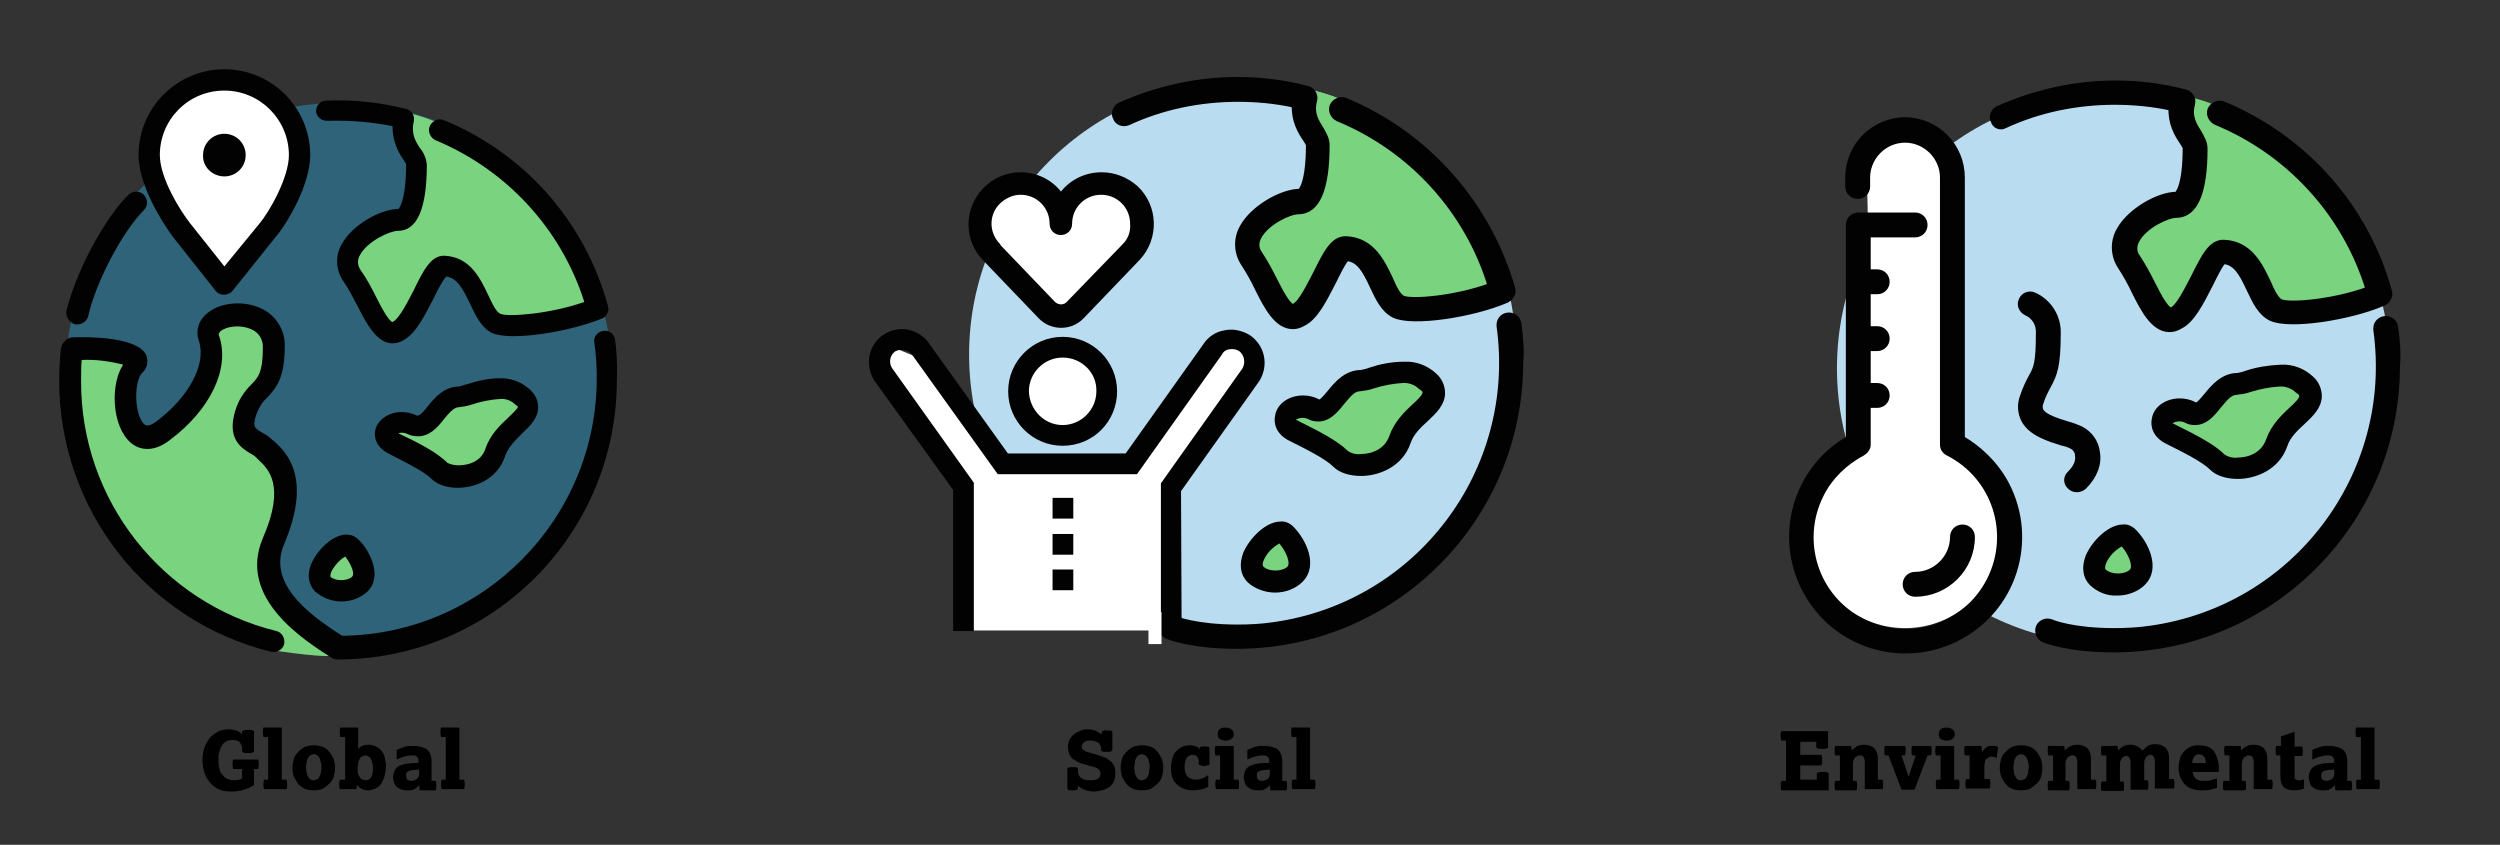 <?xml version="1.0" encoding="utf-8"?>
<!-- Generator: Adobe Illustrator 27.2.0, SVG Export Plug-In . SVG Version: 6.00 Build 0)  -->
<svg version="1.1" id="Layer_1" xmlns="http://www.w3.org/2000/svg" xmlns:xlink="http://www.w3.org/1999/xlink" x="0px" y="0px"
	 viewBox="0 0 422.3 142.7" style="enable-background:new 0 0 422.3 142.7;" xml:space="preserve">
<rect x="0" y="0" width="422.3" height="142.7" fill="#333333" stroke="none"/>
<style type="text/css">
	.st0{fill:#79D37F;stroke:#000000;stroke-width:3.5;stroke-miterlimit:10;}
	.st1{fill:none;stroke:#000000;stroke-width:3.5;stroke-linecap:round;stroke-linejoin:round;stroke-miterlimit:10;}
	.st2{fill:#BADCF1;}
	.st3{fill:#FFFFFF;}
	.st4{fill:#79D37F;}
	.st5{fill:#FFFFFF;stroke:#020202;stroke-miterlimit:10;}
	.st6{fill:#020202;stroke:#020202;stroke-miterlimit:10;}
	.st7{fill:none;}
	.st8{enable-background:new    ;}
	.st9{opacity:0.4;fill:#27AAE1;enable-background:new    ;}
	.st10{fill:#020202;}
	.st11{fill:#39B54A;}
	.st12{fill-rule:evenodd;clip-rule:evenodd;fill:#0B0B09;}
	.st13{fill-rule:evenodd;clip-rule:evenodd;fill:#79D37F;}
	.st14{fill-rule:evenodd;clip-rule:evenodd;fill:#FFFFFE;}
	.st15{fill-rule:evenodd;clip-rule:evenodd;fill:#0B0B09;stroke:#FFFFFF;stroke-width:0.5;stroke-miterlimit:10;}
	.st16{fill-rule:evenodd;clip-rule:evenodd;fill:#FFFFFE;stroke:#FFFFFF;stroke-width:0.5;stroke-miterlimit:10;}
	.st17{fill-rule:evenodd;clip-rule:evenodd;fill:#BADCF1;stroke:#BADCF1;stroke-width:0.5;stroke-miterlimit:10;}
</style>
<circle class="st2" cx="357" cy="62.2" r="46.7"/>
<polygon class="st3" points="312.3,74.1 312.3,38 329.4,37.1 330,82.7 313.5,84.1 "/>
<path class="st4" d="M369.1,16.3c0,0,2.8,0.3,6.5,2.1c0.6,0.3,1.3,0.6,1.9,1c0,0,18.7,9.7,24.9,30.6l-17.8,3.3l-7.4-10.2l-3.4,2.4
	l-4,8.4l-2.7,1.5l-6.1-9.6l-1.1-5.2l7-5.8l2.4-0.3l2.4-6.4l-1.6-7.9L369.1,16.3z"/>
<circle class="st2" cx="209.9" cy="59.9" r="46.2"/>
<polygon class="st5" points="191.4,77.8 205.1,58.9 208.4,57.6 210.9,59.2 212.3,62.6 198.1,82.4 194.6,85.1 190.8,82.7 189.9,78.6 
	"/>
<path class="st4" d="M221.1,15.2c0,0,2.8,0.3,6.5,2.1c0.6,0.3,1.3,0.6,1.9,1c0,0,18.7,9.7,24.9,30.6l-17.8,3.3L229.2,42l-3.4,2.4
	l-4,8.4l-2.7,1.5l-6.1-9.6l-1.1-5.2l7-5.8l2.4-0.3l2.4-6.4l-1.6-7.9L221.1,15.2z"/>
<rect x="163.2" y="78.9" class="st3" width="33.5" height="27.6"/>
<polygon class="st3" points="158.8,76.3 147.8,62.7 150.2,58.4 155.3,60.5 169.6,81 163.7,83.7 "/>
<path class="st6" d="M186.1,29.6L186.1,29.6c-2.8,0-5.3,1.3-6.9,3.6c-1.5-2.3-4.1-3.6-6.8-3.6l0,0c-4.6,0-8.3,3.8-8.3,8.3
	c0,2.1,0.8,4.1,2.2,5.6c0,0,0,0,0.1,0.1l9.4,9.8c1.8,1.9,4.9,2,6.8,0.1l0.1-0.1l9.4-9.8c0,0,0,0,0.1-0.1c3.1-3.4,2.9-8.6-0.4-11.7
	C190.2,30.4,188.2,29.6,186.1,29.6z"/>
<path class="st5" d="M190,41.6C190,41.6,190,41.7,190,41.6l-9.4,9.7c-0.7,0.8-1.9,0.8-2.7,0.1c0,0,0,0-0.1-0.1l-9.3-9.7
	c0,0,0,0,0-0.1c-2.1-2.2-2-5.6,0.2-7.6c1-0.9,2.3-1.5,3.7-1.5l0,0c3,0,5.4,2.4,5.4,5.4l0,0c0,0.8,0.6,1.4,1.4,1.4
	c0.8,0,1.4-0.6,1.4-1.4c0-3,2.4-5.4,5.4-5.4l0,0l0,0c3,0,5.4,2.4,5.4,5.4C191.5,39.3,191,40.6,190,41.6z"/>
<path class="st6" d="M190.5,20.7c5.8-2.7,12.2-4,18.6-4c3.2,0,6.4,0.3,9.6,1c-0.1,2.7,1,4.5,1.8,5.7c0.2,0.3,0.4,0.6,0.6,1
	c0,6.6-1.3,8-1.6,8c-2.9,0-7.8,2.7-9.6,6c-1.1,1.9-1,4.3,0.2,6.1c0.9,1.4,1.7,2.8,2.4,4.3c1.5,3,3.2,6.3,5.9,6.3
	c0.6,0,1.2-0.2,1.7-0.5c2.1-1,3.6-4.1,5.1-7c0.7-1.4,1.7-3.5,2.3-4c2.1,0.2,3.1,2,4.4,4.8c0.9,1.9,1.8,3.9,3.6,4.8
	c3.1,1.5,13.3-0.1,18.9-2.5c0.1,0,0.1-0.1,0.2-0.1c0.1-0.1,0.2-0.1,0.3-0.2c0.1-0.1,0.1-0.1,0.2-0.2c0.1-0.2,0.2-0.3,0.3-0.5
	c0-0.1,0-0.2,0.1-0.3c0-0.1,0-0.2,0-0.3s0-0.1,0-0.2C251.4,34.5,241,22.7,227.2,17c-0.8-0.3-1.7,0.1-2.1,0.9
	c-0.3,0.8,0.1,1.7,0.9,2.1l0,0c12.4,5.1,21.9,15.5,25.8,28.3c-6,2.2-13.5,2.8-14.9,2.1c-0.8-0.4-1.5-1.9-2.1-3.3
	c-1.3-2.7-3-6.5-7.4-6.7c-2.2-0.1-3.4,2.4-5.1,5.8c-1.1,2.1-2.5,5-3.7,5.6c-0.8,0.4-2.2-2.2-3.3-4.4c-0.8-1.6-1.6-3.1-2.6-4.6
	c-0.6-0.8-0.6-1.9-0.1-2.8c1.3-2.5,5.2-4.3,6.7-4.3c3.2,0,4.8-3.8,4.8-11.2c0-1-0.5-1.8-1-2.7c-0.8-1.3-1.7-2.6-1.1-4.9
	c0.2-0.8-0.3-1.7-1.2-1.9c-3.8-1-7.8-1.5-11.7-1.5c-6.9,0-13.6,1.5-19.9,4.3c-0.8,0.4-1.1,1.4-0.7,2.1
	C188.8,20.7,189.7,21,190.5,20.7L190.5,20.7z"/>
<path class="st6" d="M231.4,62.6c-0.5,0.2-1,0.3-1.5,0.4c-2.4,0-4,1.8-5.2,3.3c-0.6,0.7-1.4,1.7-1.8,1.7c-0.1,0-0.2,0-0.3-0.1
	c-0.8-0.4-1.6-0.6-2.5-0.6c-2.1,0-3.9,1.2-4.2,2.9c-0.3,1.2,0.1,2.8,2.1,3.8c3,1.5,6.2,3.1,7.6,4.5c0.9,0.9,2.5,1.4,4.3,1.4
	c2.8,0,6.6-1.4,7.9-5.2c0.5-1.6,1.9-2.9,3.1-4c1.4-1.3,2.7-2.6,2.7-4.3c0-1.1-0.5-2.2-1.3-2.9c-1.4-1.3-3.2-2-5.1-1.9
	C235.1,61.6,233.2,62,231.4,62.6L231.4,62.6z"/>
<path class="st4" d="M240.3,66.3c0,0.4-1,1.4-1.7,2c-1.4,1.3-3.1,3-3.9,5.3c-0.8,2.3-3,3.1-4.9,3.1c-0.7,0.1-1.5-0.1-2.1-0.5
	c-1.8-1.8-5-3.4-8.4-5.1c-0.1-0.1-0.3-0.1-0.4-0.2c0.6-0.4,1.5-0.4,2.1-0.1c0.5,0.3,1.1,0.4,1.7,0.4c1.9,0,3.2-1.5,4.3-2.9
	c1.1-1.3,1.8-2.2,2.7-2.2c0.8-0.1,1.6-0.2,2.4-0.5c1.6-0.5,3.2-0.8,4.8-0.9c1-0.1,2.1,0.3,2.8,1C240.2,66,240.3,66.2,240.3,66.3
	L240.3,66.3z"/>
<path class="st6" d="M256.5,54.7c-0.1-0.9-0.9-1.5-1.8-1.4c-0.9,0.1-1.5,0.9-1.4,1.8l0,0c3.4,24.5-13.7,47.1-38.2,50.5
	c-2,0.3-4.1,0.4-6.1,0.4c-6.9,0-10.5-1.4-10.6-1.5c-0.8-0.3-1.8,0-2.1,0.8s0,1.7,0.8,2.1l0,0c0.2,0.1,4.1,1.7,11.8,1.7
	c26.5,0,47.9-21.5,47.9-47.9C257,59.2,256.8,56.9,256.5,54.7L256.5,54.7z"/>
<path class="st6" d="M215.4,99.6c1.6,0,3.2-0.6,4.3-1.7c2.4-2.4,0.5-6.5-1.6-8.6c-0.5-0.5-1.2-0.8-1.8-0.7c-2.2,0-4.8,2.6-5.8,4.9
	c-0.7,1.8-0.5,3.4,0.6,4.5C212.2,99,213.8,99.6,215.4,99.6L215.4,99.6z"/>
<path class="st4" d="M213.4,94.8c0.5-1.3,1.5-2.3,2.7-3c1.2,1.4,1.9,3.3,1.4,3.9c-0.9,0.9-3.2,0.9-4.1,0
	C213.2,95.5,213.3,95.1,213.4,94.8L213.4,94.8z"/>
<path class="st6" d="M179.5,74.8c-4.8,0-8.7-3.9-8.7-8.7s3.9-8.7,8.7-8.7s8.7,3.9,8.7,8.7S184.4,74.8,179.5,74.8z"/>
<path class="st5" d="M179.5,59.9c-3.4,0-6.2,2.8-6.2,6.2c0.1,3.4,2.8,6.2,6.2,6.2s6.2-2.8,6.2-6.2C185.8,62.7,183,59.9,179.5,59.9
	L179.5,59.9z"/>
<rect x="178.3" y="84.6" class="st6" width="2.5" height="2.5"/>
<rect x="178.3" y="90.7" class="st6" width="2.5" height="2.5"/>
<rect x="178.3" y="96.7" class="st6" width="2.5" height="2.5"/>
<circle class="st7" cx="208.6" cy="61.5" r="44.6"/>
<path class="st6" d="M199.1,106.3h-2.5V81.8l13.7-19.3c0.7-1.2,0.4-2.8-0.7-3.6c-0.6-0.4-1.3-0.5-2-0.4s-1.3,0.5-1.6,1.1l-14.2,20
	h-23l-14.2-19.8c-0.4-0.6-1-1-1.7-1.1c-0.6-0.2-1.3-0.1-1.9,0.2c-1.2,0.8-1.5,2.4-0.7,3.6l0,0L164,81.7v24.4h-2.5V82.6L148.1,64
	c-1.5-2.4-0.9-5.6,1.5-7.1c1.1-0.7,2.5-1,3.8-0.7s2.5,1.1,3.2,2.2L170,77.1h20.4l13.3-18.7c0.7-1.1,1.9-1.9,3.2-2.1
	c1.3-0.3,2.7,0,3.9,0.7c2.4,1.6,3,4.7,1.5,7.1L199,82.8L199.1,106.3L199.1,106.3z"/>
<rect x="194" y="103.4" class="st3" width="2.2" height="5.4"/>
<g class="st8">
	<path d="M180.2,129.8c0.1-0.1,0.3-0.1,0.5-0.2c0.2,0,0.3,0,0.5,0c0.2,0,0.3,0,0.5,0c0.2,0,0.3,0.1,0.4,0.2v0.6c0,0.2,0,0.3,0.1,0.5
		c0.1,0.2,0.2,0.3,0.4,0.5c0.2,0.1,0.4,0.3,0.7,0.3c0.3,0.1,0.6,0.1,1,0.1c0.6,0,1-0.1,1.2-0.3c0.3-0.2,0.4-0.5,0.4-0.8
		c0-0.6-0.4-1-1.3-1.2l-1.8-0.5c-0.3-0.1-0.6-0.2-0.9-0.4s-0.6-0.3-0.8-0.5c-0.2-0.2-0.4-0.5-0.5-0.8s-0.2-0.7-0.2-1.1
		c0-0.5,0.1-1,0.3-1.3c0.2-0.4,0.5-0.7,0.8-0.9c0.3-0.3,0.7-0.4,1.1-0.6s0.8-0.2,1.2-0.2c0.6,0,1,0.1,1.4,0.3
		c0.4,0.2,0.7,0.4,0.9,0.6v-0.5c0.1-0.1,0.3-0.1,0.4-0.2s0.3,0,0.5,0c0.1,0,0.3,0,0.5,0c0.2,0,0.3,0.1,0.4,0.2v3.2
		c-0.1,0.1-0.3,0.1-0.4,0.2c-0.2,0-0.3,0-0.5,0c-0.2,0-0.3,0-0.5,0c-0.2,0-0.3-0.1-0.5-0.2v-0.3c0-0.2,0-0.4-0.1-0.5
		c-0.1-0.2-0.2-0.3-0.3-0.5c-0.2-0.1-0.4-0.2-0.6-0.3s-0.5-0.1-0.9-0.1c-0.3,0-0.5,0-0.7,0.1c-0.2,0.1-0.4,0.2-0.5,0.4
		c-0.1,0.2-0.2,0.3-0.2,0.5c0,0.2,0.1,0.4,0.2,0.5s0.4,0.3,0.7,0.4l1.7,0.5c0.4,0.1,0.8,0.3,1.2,0.4s0.7,0.4,1,0.6
		c0.3,0.2,0.5,0.5,0.7,0.9c0.2,0.3,0.2,0.8,0.2,1.3c0,0.5-0.1,1-0.3,1.4s-0.5,0.7-0.8,0.9c-0.4,0.2-0.7,0.4-1.2,0.5
		s-0.9,0.2-1.3,0.2c-0.6,0-1.1-0.1-1.6-0.3s-0.8-0.4-1.1-0.7v0.6c-0.1,0.1-0.3,0.1-0.4,0.2c-0.2,0-0.3,0-0.5,0c-0.1,0-0.3,0-0.5,0
		c-0.2,0-0.3-0.1-0.4-0.2V129.8z"/>
	<path d="M192.9,133.5c-0.6,0-1.2-0.1-1.6-0.3c-0.5-0.2-0.8-0.5-1.1-0.9c-0.3-0.4-0.5-0.8-0.7-1.2c-0.1-0.5-0.2-0.9-0.2-1.4
		c0-0.5,0.1-1,0.2-1.4c0.1-0.5,0.4-0.9,0.7-1.2c0.3-0.4,0.7-0.6,1.1-0.9c0.5-0.2,1-0.3,1.6-0.3s1.2,0.1,1.6,0.3
		c0.5,0.2,0.8,0.5,1.1,0.9s0.5,0.8,0.7,1.2c0.1,0.5,0.2,0.9,0.2,1.4c0,0.5-0.1,1-0.2,1.4c-0.1,0.5-0.4,0.9-0.7,1.2s-0.7,0.6-1.1,0.9
		C194.1,133.4,193.6,133.5,192.9,133.5z M192.9,131.8c0.2,0,0.4-0.1,0.6-0.2c0.2-0.1,0.3-0.3,0.4-0.5c0.1-0.2,0.2-0.4,0.2-0.7
		c0-0.3,0.1-0.5,0.1-0.8c0-0.3,0-0.6-0.1-0.8c-0.1-0.3-0.1-0.5-0.2-0.7c-0.1-0.2-0.2-0.3-0.4-0.5c-0.2-0.1-0.4-0.2-0.6-0.2
		s-0.4,0.1-0.6,0.2s-0.3,0.3-0.4,0.5s-0.2,0.4-0.2,0.7s-0.1,0.5-0.1,0.8c0,0.3,0,0.6,0.1,0.8c0,0.3,0.1,0.5,0.2,0.7
		c0.1,0.2,0.2,0.4,0.4,0.5C192.5,131.8,192.7,131.8,192.9,131.8z"/>
	<path d="M204.1,132.9c-0.2,0.1-0.6,0.3-1,0.4s-1,0.2-1.6,0.2c-0.6,0-1.2-0.1-1.6-0.3c-0.5-0.2-0.9-0.5-1.2-0.8
		c-0.3-0.3-0.6-0.7-0.7-1.2c-0.2-0.5-0.2-1-0.2-1.5c0-0.5,0.1-1.1,0.2-1.5s0.3-0.9,0.6-1.2c0.3-0.3,0.6-0.6,1-0.8
		c0.4-0.2,0.8-0.3,1.4-0.3c0.4,0,0.8,0.1,1.1,0.2c0.3,0.1,0.5,0.3,0.6,0.5v-0.4c0.1,0,0.2-0.1,0.4-0.1s0.3,0,0.4,0s0.3,0,0.4,0
		s0.3,0.1,0.4,0.1v3c-0.1,0-0.2,0.1-0.4,0.1s-0.3,0.1-0.5,0.1s-0.3,0-0.5-0.1s-0.3-0.1-0.4-0.1v-0.5c0-0.4-0.1-0.7-0.3-0.9
		s-0.4-0.3-0.8-0.3c-0.2,0-0.4,0.1-0.6,0.2c-0.2,0.1-0.3,0.3-0.4,0.4c-0.1,0.2-0.2,0.4-0.2,0.7c-0.1,0.3-0.1,0.5-0.1,0.8
		c0,0.7,0.2,1.2,0.5,1.6c0.4,0.3,0.8,0.5,1.3,0.5c0.5,0,0.9-0.1,1.2-0.2c0.4-0.2,0.7-0.3,1-0.6V132.9z"/>
	<path d="M206.1,131.8v-4.2h-0.8c-0.1-0.3-0.1-0.5-0.1-0.8c0-0.3,0-0.5,0.1-0.8h3.1v5.7h0.8c0.1,0.3,0.1,0.5,0.1,0.8
		c0,0.3,0,0.5-0.1,0.8h-3.8c-0.1-0.3-0.1-0.5-0.1-0.8c0-0.3,0-0.5,0.1-0.8H206.1z M205.7,124c0-0.3,0.1-0.6,0.3-0.8
		c0.2-0.2,0.6-0.3,1-0.3c0.4,0,0.7,0.1,1,0.3s0.4,0.5,0.4,0.8c0,0.3-0.1,0.6-0.4,0.8c-0.2,0.2-0.6,0.3-1,0.3c-0.4,0-0.7-0.1-1-0.3
		C205.8,124.7,205.7,124.4,205.7,124z"/>
	<path d="M214.5,132.6c-0.2,0.3-0.5,0.5-0.8,0.7s-0.7,0.2-1.2,0.2c-0.3,0-0.6,0-0.9-0.1c-0.3-0.1-0.5-0.2-0.8-0.4
		c-0.2-0.2-0.4-0.4-0.5-0.7c-0.1-0.3-0.2-0.6-0.2-1c0-0.4,0.1-0.7,0.2-1c0.1-0.3,0.3-0.5,0.5-0.7c0.2-0.2,0.5-0.3,0.8-0.4
		s0.6-0.2,0.9-0.2c0.3-0.1,0.6-0.1,1-0.1s0.6,0,0.9-0.1v-0.3c0-0.3-0.1-0.5-0.3-0.7s-0.5-0.2-0.9-0.2c-0.4,0-0.8,0.1-1.2,0.2
		s-0.8,0.3-1.3,0.5v-1.6c0.3-0.2,0.7-0.3,1.2-0.5c0.5-0.2,1-0.2,1.7-0.2c0.2,0,0.5,0,0.9,0.1c0.3,0,0.7,0.2,1,0.3s0.6,0.4,0.8,0.8
		s0.3,0.8,0.3,1.4v3.3h0.7c0.1,0.3,0.1,0.5,0.1,0.8c0,0.3,0,0.5-0.1,0.8h-2.7L214.5,132.6z M214.4,130l-1,0.1
		c-0.4,0-0.8,0.2-0.9,0.3c-0.2,0.2-0.2,0.4-0.2,0.7c0,0.2,0.1,0.4,0.2,0.6c0.1,0.1,0.4,0.2,0.7,0.2c0.3,0,0.6-0.1,0.9-0.3
		c0.2-0.2,0.4-0.4,0.4-0.8V130z"/>
	<path d="M219,131.8v-7.3h-0.8c-0.1-0.3-0.1-0.5-0.1-0.8c0-0.3,0-0.5,0.1-0.8h3.1v8.8h0.8c0.1,0.3,0.1,0.5,0.1,0.8
		c0,0.3,0,0.5-0.1,0.8h-3.8c-0.1-0.3-0.1-0.5-0.1-0.8c0-0.3,0-0.5,0.1-0.8H219z"/>
</g>
<ellipse class="st9" cx="57.2" cy="64.1" rx="46.2" ry="46.7"/>
<path class="st10" d="M78.9,64.9c-0.5,0.1-0.9,0.3-1.4,0.4c-2.5,0-4.1,1.9-5.3,3.4c-0.4,0.5-1.2,1.6-1.8,1.5
	c-0.8-0.4-1.7-0.6-2.6-0.6c-2.1,0-4,1.3-4.4,3c-0.3,1.2,0.1,2.9,2.2,4c2.9,1.5,6,3,7.3,4.3c0.9,0.9,2.5,1.5,4.4,1.5
	c2.9,0,6.7-1.4,8-5.3c0.5-1.5,1.7-2.7,2.9-3.9c1.4-1.3,2.7-2.6,2.7-4.4c0-1.2-0.5-2.2-1.4-3c-1.4-1.3-3.3-2-5.2-1.9
	C82.6,63.9,80.7,64.3,78.9,64.9z"/>
<path class="st4" d="M87.5,68.7c-0.1,0.4-1,1.2-1.6,1.8c-1.4,1.3-3.1,2.9-3.9,5.3c-0.9,2.7-3.9,2.8-4.5,2.8s-1.3-0.1-1.9-0.4
	c-1.8-1.8-4.9-3.4-8.3-5l0,0c0.5-0.2,1.1-0.1,1.5,0.1c0.6,0.3,1.2,0.4,1.8,0.4c2,0,3.3-1.5,4.4-2.9c0.8-1,1.7-2,2.4-2
	c0.8-0.1,1.6-0.2,2.4-0.5c1.5-0.5,3.1-0.8,4.6-0.9c0.9-0.1,1.9,0.2,2.6,0.9C87.3,68.5,87.4,68.6,87.5,68.7L87.5,68.7z"/>
<path class="st10" d="M57.7,101.6c1.6,0,3.2-0.6,4.4-1.7c1.2-1.2,1.5-3,0.8-5c-0.5-1.4-1.3-2.8-2.4-3.8c-0.5-0.5-1.2-0.8-2-0.8
	c-2.3,0-4.9,2.6-5.9,4.9c-0.8,1.8-0.5,3.5,0.6,4.7C54.5,101,56,101.6,57.7,101.6L57.7,101.6z"/>
<path class="st4" d="M56.3,96c0.5-0.8,1.2-1.5,2-2c0.5,0.6,0.9,1.3,1.2,2.1c0.2,0.6,0.2,1.1,0,1.3c-0.8,0.8-2.9,0.8-3.7,0
	C55.8,96.9,56,96.4,56.3,96L56.3,96z"/>
<path class="st10" d="M12.7,54.8c0.1,0,0.3,0,0.4,0c0.8,0,1.6-0.6,1.8-1.4c1.3-5.8,5.8-14.3,9.4-17.9c0.7-0.7,0.7-1.8,0-2.6
	c-0.7-0.7-1.8-0.7-2.6,0l0,0c-4.1,4-9,13.3-10.5,19.7C11.1,53.6,11.8,54.5,12.7,54.8L12.7,54.8L12.7,54.8z"/>
<ellipse class="st3" cx="37.9" cy="26.3" rx="10.9" ry="10.7"/>
<path class="st10" d="M36.4,49.1c0.6,0.8,1.8,0.9,2.6,0.3c0.1-0.1,0.2-0.2,0.3-0.3l7.2-9c2-2.3,5.9-8.9,5.9-13.9
	c0-8-6.5-14.5-14.5-14.5s-14.5,6.5-14.5,14.5c0,5.8,5.2,13,5.8,13.8L36.4,49.1z"/>
<path class="st3" d="M37.9,15.3c6,0,10.9,4.9,10.9,10.9c0,3.8-3.3,9.6-5,11.6L37.9,45l-5.8-7.3C30.3,35.4,27,30,27,26.2
	C27,20.2,31.8,15.3,37.9,15.3L37.9,15.3z"/>
<path class="st10" d="M37.9,29.8c2,0,3.6-1.6,3.6-3.6s-1.6-3.6-3.6-3.6s-3.6,1.6-3.6,3.6l0,0C34.2,28.2,35.9,29.8,37.9,29.8z"/>
<g class="st8">
	<path d="M40.5,129.9h-1.1c0-0.1-0.1-0.3-0.1-0.4c0-0.1,0-0.3,0-0.4s0-0.3,0-0.4c0-0.1,0.1-0.3,0.1-0.4h4.2c0,0.1,0.1,0.3,0.1,0.4
		c0,0.1,0,0.3,0,0.4s0,0.3,0,0.4c0,0.1-0.1,0.3-0.1,0.4h-0.7v2.3c0,0.1,0,0.2,0,0.3c0,0.1-0.1,0.2-0.3,0.3c-0.2,0.1-0.3,0.2-0.6,0.3
		s-0.5,0.2-0.8,0.3s-0.6,0.2-1,0.2c-0.4,0.1-0.7,0.1-1.1,0.1c-0.9,0-1.6-0.1-2.2-0.4c-0.6-0.3-1.1-0.7-1.5-1.2
		c-0.4-0.5-0.7-1-0.9-1.7c-0.2-0.6-0.3-1.3-0.3-2c0-0.7,0.1-1.4,0.3-2c0.2-0.6,0.5-1.2,0.9-1.7c0.4-0.5,0.9-0.8,1.4-1.1
		c0.6-0.3,1.2-0.4,1.9-0.4c0.5,0,0.9,0.1,1.3,0.2c0.4,0.2,0.7,0.4,0.9,0.6v-0.5c0.1-0.1,0.3-0.1,0.5-0.2c0.2,0,0.3,0,0.5,0
		s0.3,0,0.5,0c0.2,0,0.3,0.1,0.5,0.2v3.5c-0.1,0.1-0.3,0.1-0.5,0.2c-0.2,0-0.4,0-0.5,0s-0.3,0-0.5,0c-0.2,0-0.3-0.1-0.5-0.2v-0.5
		c0-0.2,0-0.4-0.1-0.6c-0.1-0.2-0.2-0.3-0.3-0.5s-0.3-0.2-0.5-0.3c-0.2-0.1-0.5-0.1-0.8-0.1c-0.4,0-0.8,0.1-1.1,0.3
		c-0.3,0.2-0.5,0.4-0.7,0.8c-0.2,0.3-0.3,0.7-0.4,1.1c-0.1,0.4-0.1,0.8-0.1,1.3c0,0.6,0.1,1,0.2,1.5c0.1,0.4,0.3,0.8,0.6,1
		c0.2,0.3,0.5,0.5,0.8,0.6c0.3,0.1,0.6,0.2,0.9,0.2c0.4,0,0.7,0,0.9-0.1c0.2,0,0.4-0.1,0.6-0.2V129.9z"/>
	<path d="M45.3,131.8v-7.3h-0.8c-0.1-0.3-0.1-0.5-0.1-0.8c0-0.3,0-0.5,0.1-0.8h3.1v8.8h0.8c0.1,0.3,0.1,0.5,0.1,0.8
		c0,0.3,0,0.5-0.1,0.8h-3.8c-0.1-0.3-0.1-0.5-0.1-0.8c0-0.3,0-0.5,0.1-0.8H45.3z"/>
	<path d="M53,133.5c-0.6,0-1.2-0.1-1.6-0.3s-0.8-0.5-1.1-0.9c-0.3-0.4-0.5-0.8-0.7-1.2c-0.1-0.5-0.2-0.9-0.2-1.4
		c0-0.5,0.1-1,0.2-1.4c0.1-0.5,0.4-0.9,0.7-1.2c0.3-0.4,0.7-0.6,1.1-0.9c0.5-0.2,1-0.3,1.6-0.3c0.6,0,1.2,0.1,1.6,0.3
		c0.5,0.2,0.8,0.5,1.1,0.9s0.5,0.8,0.7,1.2c0.1,0.5,0.2,0.9,0.2,1.4c0,0.5-0.1,1-0.2,1.4c-0.1,0.5-0.4,0.9-0.7,1.2s-0.7,0.6-1.1,0.9
		C54.1,133.4,53.6,133.5,53,133.5z M53,131.8c0.2,0,0.4-0.1,0.6-0.2c0.2-0.1,0.3-0.3,0.4-0.5c0.1-0.2,0.2-0.4,0.2-0.7
		c0.1-0.3,0.1-0.5,0.1-0.8c0-0.3,0-0.6-0.1-0.8s-0.1-0.5-0.2-0.7s-0.2-0.3-0.4-0.5s-0.4-0.2-0.6-0.2c-0.2,0-0.4,0.1-0.6,0.2
		s-0.3,0.3-0.4,0.5c-0.1,0.2-0.2,0.4-0.2,0.7c-0.1,0.3-0.1,0.5-0.1,0.8c0,0.3,0,0.6,0.1,0.8c0,0.3,0.1,0.5,0.2,0.7
		c0.1,0.2,0.2,0.4,0.4,0.5C52.5,131.8,52.7,131.8,53,131.8z"/>
	<path d="M58.3,131.8v-7.3h-0.8c-0.1-0.3-0.1-0.5-0.1-0.8c0-0.3,0-0.5,0.1-0.8h3v3.6c0.2-0.2,0.4-0.4,0.7-0.5
		c0.3-0.2,0.7-0.2,1.1-0.2c0.4,0,0.8,0.1,1.2,0.3c0.4,0.2,0.7,0.4,0.9,0.7c0.3,0.3,0.5,0.7,0.6,1.2s0.2,1,0.2,1.5
		c0,0.5-0.1,0.9-0.2,1.4c-0.1,0.5-0.3,0.9-0.5,1.3c-0.2,0.4-0.5,0.7-0.9,0.9s-0.9,0.4-1.5,0.4c-0.4,0-0.8-0.1-1.1-0.3
		c-0.3-0.2-0.6-0.4-0.7-0.7l-0.1,0.8h-2.8c-0.1-0.3-0.1-0.5-0.1-0.8c0-0.3,0-0.5,0.1-0.8H58.3z M61.8,131.8c0.4,0,0.7-0.2,0.9-0.5
		c0.2-0.4,0.3-0.9,0.3-1.5c0-0.3,0-0.5-0.1-0.8c0-0.2-0.1-0.5-0.2-0.7s-0.2-0.4-0.4-0.5s-0.4-0.2-0.6-0.2c-0.2,0-0.4,0.1-0.6,0.2
		c-0.2,0.1-0.3,0.3-0.4,0.5c-0.1,0.2-0.2,0.4-0.2,0.7c0,0.3-0.1,0.5-0.1,0.8c0,0.4,0,0.7,0.1,0.9c0.1,0.3,0.2,0.5,0.3,0.6
		c0.1,0.2,0.2,0.3,0.4,0.4C61.5,131.7,61.6,131.8,61.8,131.8z"/>
	<path d="M70.8,132.6c-0.2,0.3-0.5,0.5-0.8,0.7c-0.3,0.2-0.7,0.2-1.2,0.2c-0.3,0-0.6,0-0.9-0.1s-0.5-0.2-0.8-0.4
		c-0.2-0.2-0.4-0.4-0.5-0.7c-0.1-0.3-0.2-0.6-0.2-1c0-0.4,0.1-0.7,0.2-1c0.1-0.3,0.3-0.5,0.5-0.7c0.2-0.2,0.5-0.3,0.8-0.4
		s0.6-0.2,0.9-0.2s0.6-0.1,1-0.1s0.6,0,0.9-0.1v-0.3c0-0.3-0.1-0.5-0.3-0.7c-0.2-0.2-0.5-0.2-0.9-0.2c-0.4,0-0.8,0.1-1.2,0.2
		s-0.8,0.3-1.3,0.5v-1.6c0.3-0.2,0.7-0.3,1.2-0.5c0.5-0.2,1-0.2,1.7-0.2c0.2,0,0.5,0,0.9,0.1c0.3,0,0.7,0.2,1,0.3s0.6,0.4,0.8,0.8
		s0.3,0.8,0.3,1.4v3.3h0.7c0.1,0.3,0.1,0.5,0.1,0.8c0,0.3,0,0.5-0.1,0.8h-2.7L70.8,132.6z M70.7,130l-1,0.1c-0.4,0-0.8,0.2-0.9,0.3
		c-0.2,0.2-0.2,0.4-0.2,0.7c0,0.2,0.1,0.4,0.2,0.6c0.1,0.1,0.4,0.2,0.7,0.2c0.3,0,0.6-0.1,0.9-0.3c0.2-0.2,0.4-0.4,0.4-0.8V130z"/>
	<path d="M75.3,131.8v-7.3h-0.8c-0.1-0.3-0.1-0.5-0.1-0.8c0-0.3,0-0.5,0.1-0.8h3.1v8.8h0.8c0.1,0.3,0.1,0.5,0.1,0.8
		c0,0.3,0,0.5-0.1,0.8h-3.8c-0.1-0.3-0.1-0.5-0.1-0.8c0-0.3,0-0.5,0.1-0.8H75.3z"/>
</g>
<path class="st3" d="M315.7,44.8l-0.3-13.2c0,0,0.3-7.8,6.4-8c0,0,5.2,0.9,5.9,5.1s0,12.4,0,12.4L315.7,44.8z"/>
<ellipse class="st3" cx="321.8" cy="90.4" rx="16" ry="15.7"/>
<path class="st6" d="M338.6,21.2c5.8-2.7,12.2-4,18.6-4c3.2,0,6.4,0.3,9.6,1c-0.1,2.7,1,4.5,1.8,5.7c0.2,0.3,0.4,0.6,0.6,1
	c0,6.6-1.3,8-1.6,8c-2.9,0-7.8,2.7-9.6,6c-1.1,1.9-1,4.3,0.2,6.1c0.9,1.4,1.7,2.8,2.4,4.3c1.5,3,3.2,6.3,5.9,6.3
	c0.6,0,1.2-0.2,1.7-0.5c2.1-1,3.6-4.1,5.1-7c0.7-1.4,1.7-3.5,2.3-4c2.1,0.2,3.1,2,4.4,4.8c0.9,1.9,1.8,3.9,3.6,4.8
	c3.1,1.5,13.3-0.1,18.9-2.5c0.1,0,0.1-0.1,0.2-0.1c0.1-0.1,0.2-0.1,0.3-0.2c0.1-0.1,0.1-0.1,0.2-0.2c0.1-0.2,0.2-0.3,0.3-0.5
	c0-0.1,0-0.2,0.1-0.3c0-0.1,0-0.2,0-0.3s0-0.1,0-0.2c-3.9-14.4-14.3-26.1-28.1-31.8c-0.8-0.3-1.7,0.1-2.1,0.9
	c-0.3,0.8,0.1,1.7,0.9,2.1c12.4,5.1,21.9,15.5,25.8,28.3c-6,2.2-13.5,2.8-14.9,2.1c-0.8-0.4-1.5-1.9-2.1-3.3c-1.3-2.7-3-6.5-7.4-6.7
	c-2.2-0.1-3.4,2.4-5.1,5.8c-1.1,2.1-2.5,5-3.7,5.6c-0.8,0.4-2.2-2.2-3.3-4.4c-0.8-1.6-1.6-3.1-2.6-4.6c-0.6-0.8-0.6-1.9-0.1-2.8
	c1.3-2.5,5.2-4.3,6.7-4.3c3.2,0,4.8-3.8,4.8-11.2c0-1-0.5-1.8-1-2.7c-0.8-1.3-1.7-2.6-1.1-4.9c0.2-0.8-0.3-1.7-1.2-1.9
	c-3.8-1-7.8-1.5-11.7-1.5c-6.9,0-13.6,1.5-19.9,4.3c-0.8,0.4-1.1,1.4-0.7,2.1C337,21.2,337.9,21.6,338.6,21.2L338.6,21.2z"/>
<path class="st6" d="M379.5,63.1c-0.5,0.2-1,0.3-1.5,0.4c-2.4,0-4,1.8-5.2,3.3c-0.6,0.7-1.4,1.7-1.8,1.7c-0.1,0-0.2,0-0.3-0.1
	c-0.8-0.4-1.6-0.6-2.5-0.6c-2.1,0-3.9,1.2-4.2,2.9c-0.3,1.2,0.1,2.8,2.1,3.8c3,1.5,6.2,3.1,7.6,4.5c0.9,0.9,2.5,1.4,4.3,1.4
	c2.8,0,6.6-1.4,7.9-5.2c0.5-1.6,1.9-2.9,3.1-4c1.4-1.3,2.7-2.6,2.7-4.3c0-1.1-0.5-2.2-1.3-2.9c-1.4-1.3-3.2-2-5.1-1.9
	C383.2,62.2,381.3,62.5,379.5,63.1L379.5,63.1z"/>
<path class="st4" d="M388.4,66.9c0,0.4-1,1.4-1.7,2c-1.4,1.3-3.1,3-3.9,5.3s-3,3.1-4.9,3.1c-0.7,0.1-1.5-0.1-2.1-0.5
	c-1.8-1.8-5-3.4-8.4-5.1c-0.1-0.1-0.3-0.1-0.4-0.2c0.6-0.4,1.5-0.4,2.1-0.1c0.5,0.3,1.1,0.4,1.7,0.4c1.9,0,3.2-1.5,4.3-2.9
	c1.1-1.3,1.8-2.2,2.7-2.2c0.8-0.1,1.6-0.2,2.4-0.5c1.6-0.5,3.2-0.8,4.8-0.9c1-0.1,2.1,0.3,2.8,1C388.3,66.6,388.4,66.8,388.4,66.9
	L388.4,66.9z"/>
<path class="st6" d="M349.7,82.2c0.6,0.6,1.6,0.6,2.3,0l0,0c1.8-1.8,2.6-3.9,2.2-5.9c-0.2-1.6-1.2-3-2.7-3.8
	c-0.7-0.3-1.4-0.6-2.2-0.8c-1.6-0.5-4-1.2-4.6-2.3c-0.2-0.4-0.2-1,0-1.4c0.3-1,0.8-2,1.3-2.9c1-1.9,1.6-3.2,1.6-8.8
	c0.1-2.7-1.5-5.3-4-6.4c-0.8-0.4-1.8,0-2.1,0.8c-0.4,0.8,0,1.7,0.8,2.1c1.4,0.6,2.2,2,2.1,3.5c0,5-0.4,5.9-1.2,7.3
	c-0.6,1.1-1.1,2.2-1.5,3.4c-0.5,1.3-0.4,2.7,0.2,3.9c1.2,2.3,4.3,3.2,6.5,3.9c0.6,0.1,1.1,0.3,1.7,0.6c0.5,0.3,0.9,0.9,0.9,1.5
	c0.2,1-0.3,2.1-1.3,3.1C349,80.6,349,81.6,349.7,82.2L349.7,82.2L349.7,82.2z"/>
<path class="st6" d="M321.9,98.7c0,0.9,0.7,1.6,1.6,1.6c5.3,0,9.6-4.3,9.6-9.6c0-0.9-0.7-1.6-1.6-1.6s-1.6,0.7-1.6,1.6
	c0,3.5-2.9,6.4-6.4,6.4C322.6,97.1,321.9,97.8,321.9,98.7L321.9,98.7z"/>
<path class="st6" d="M404.6,55.3c-0.1-0.9-0.9-1.5-1.8-1.4s-1.5,0.9-1.4,1.8l0,0c3.4,24.5-13.7,47.1-38.2,50.5
	c-2,0.3-4.1,0.4-6.1,0.4c-6.9,0-10.5-1.4-10.6-1.5c-0.8-0.3-1.7,0-2.1,0.8c-0.3,0.8,0,1.7,0.8,2.1c0.2,0.1,4.1,1.7,11.8,1.7
	c26.5,0,47.9-21.5,47.9-47.9C405.1,59.7,404.9,57.5,404.6,55.3L404.6,55.3z"/>
<path class="st6" d="M331.4,74.1V30c0-5.3-4.2-9.6-9.5-9.7c-5.3,0-9.6,4.2-9.7,9.5v0.1v1.6c0,0.9,0.7,1.6,1.6,1.6s1.6-0.7,1.6-1.6
	V30c0-3.5,2.9-6.4,6.4-6.4s6.4,2.9,6.4,6.4v45.1c0,0.6,0.3,1.1,0.9,1.4c7.9,4,11,13.6,7,21.5s-13.6,11-21.5,7s-11-13.6-7-21.5
	c1.5-3,4-5.4,7-7c0.5-0.3,0.9-0.8,0.9-1.4v-6.7h1.6c0.9,0,1.6-0.7,1.6-1.6s-0.7-1.6-1.6-1.6h-1.6v-6.4h1.6c0.9,0,1.6-0.7,1.6-1.6
	c0-0.9-0.7-1.6-1.6-1.6h-1.6v-6.4h1.6c0.9,0,1.6-0.7,1.6-1.6c0-0.9-0.7-1.6-1.6-1.6h-1.6v-6.4h8c0.9,0,1.6-0.7,1.6-1.6
	c0-0.9-0.7-1.6-1.6-1.6l0,0h-9.6c-0.9,0-1.6,0.7-1.6,1.6v36.1c-9.2,5.3-12.3,17-7,26.2s17,12.3,26.2,7s12.3-17,7-26.2
	C336.8,78.2,334.3,75.8,331.4,74.1L331.4,74.1z"/>
<path class="st6" d="M357.7,100.1c1.6,0,3.2-0.6,4.3-1.7c2.4-2.4,0.5-6.5-1.6-8.6c-0.5-0.5-1.2-0.8-1.8-0.7c-2.2,0-4.8,2.6-5.8,4.9
	c-0.7,1.8-0.5,3.4,0.6,4.5C354.6,99.6,356.1,100.2,357.7,100.1L357.7,100.1z"/>
<path class="st4" d="M355.7,95.3c0.5-1.3,1.5-2.3,2.7-3c1.2,1.4,1.9,3.3,1.4,3.9c-0.9,0.9-3.2,0.9-4.1,0
	C355.5,96.1,355.6,95.7,355.7,95.3L355.7,95.3z"/>
<g class="st8">
	<path d="M301.7,131.7v-6.6h-0.8c0-0.1-0.1-0.3-0.1-0.4c0-0.1,0-0.3,0-0.4c0-0.1,0-0.3,0-0.4c0-0.1,0.1-0.3,0.1-0.4h7.9v2.8
		c-0.1,0.1-0.3,0.1-0.5,0.2c-0.2,0-0.3,0-0.5,0c-0.2,0-0.3,0-0.5,0c-0.2,0-0.3-0.1-0.5-0.2v-1h-2.7v2.2h3.6c0,0.2,0.1,0.3,0.1,0.5
		c0,0.2,0,0.3,0,0.4c0,0.1,0,0.3,0,0.4c0,0.2-0.1,0.3-0.1,0.5h-3.6v2.4h2.8v-1.1c0.1-0.1,0.3-0.1,0.5-0.2c0.2,0,0.4,0,0.5,0
		c0.2,0,0.3,0,0.5,0c0.2,0,0.3,0.1,0.5,0.2v2.9h-8c0-0.1-0.1-0.3-0.1-0.4c0-0.1,0-0.3,0-0.4c0-0.1,0-0.3,0-0.4
		c0-0.1,0.1-0.3,0.1-0.4H301.7z"/>
	<path d="M310.8,131.8v-4.2H310c-0.1-0.3-0.1-0.5-0.1-0.8c0-0.3,0-0.5,0.1-0.8h2.7l0.1,0.8c0.2-0.3,0.5-0.5,0.8-0.7s0.8-0.3,1.3-0.3
		c0.7,0,1.3,0.2,1.7,0.6c0.4,0.4,0.6,1,0.6,1.8v3.5h0.8c0.1,0.3,0.1,0.5,0.1,0.8c0,0.3,0,0.5-0.1,0.8H315v-4.6
		c0-0.4-0.1-0.6-0.2-0.8c-0.1-0.2-0.3-0.3-0.6-0.3c-0.1,0-0.3,0-0.4,0.1s-0.3,0.1-0.4,0.2s-0.2,0.3-0.3,0.5s-0.1,0.5-0.1,0.8v2.7
		h0.6c0.1,0.3,0.1,0.5,0.1,0.8c0,0.3,0,0.5-0.1,0.8H310c-0.1-0.3-0.1-0.5-0.1-0.8c0-0.3,0-0.5,0.1-0.8H310.8z"/>
	<path d="M319,127.6h-0.6c-0.1-0.3-0.1-0.5-0.1-0.8c0-0.3,0-0.5,0.1-0.8h3.4c0,0.1,0.1,0.2,0.1,0.4c0,0.1,0,0.3,0,0.4
		c0,0.1,0,0.3,0,0.4c0,0.1-0.1,0.2-0.1,0.4h-0.6l1.2,3.6l1.2-3.6H323c0-0.1-0.1-0.2-0.1-0.4c0-0.1,0-0.3,0-0.4c0-0.1,0-0.3,0-0.4
		c0-0.1,0.1-0.3,0.1-0.4h3.2c0.1,0.3,0.1,0.5,0.1,0.8c0,0.3,0,0.5-0.1,0.8h-0.6l-2.2,5.8h-2.2L319,127.6z"/>
	<path d="M327.8,131.8v-4.2h-0.8c-0.1-0.3-0.1-0.5-0.1-0.8c0-0.3,0-0.5,0.1-0.8h3.1v5.7h0.8c0.1,0.3,0.1,0.5,0.1,0.8
		c0,0.3,0,0.5-0.1,0.8h-3.8c-0.1-0.3-0.1-0.5-0.1-0.8c0-0.3,0-0.5,0.1-0.8H327.8z M327.5,124c0-0.3,0.1-0.6,0.3-0.8
		c0.2-0.2,0.6-0.3,1-0.3c0.4,0,0.7,0.1,1,0.3s0.4,0.5,0.4,0.8c0,0.3-0.1,0.6-0.4,0.8c-0.2,0.2-0.6,0.3-1,0.3c-0.4,0-0.7-0.1-1-0.3
		C327.6,124.7,327.5,124.4,327.5,124z"/>
	<path d="M332.7,131.8v-4.2h-0.8c-0.1-0.3-0.1-0.5-0.1-0.8c0-0.3,0-0.5,0.1-0.8h2.8l0.1,1.1c0.2-0.4,0.5-0.7,0.8-0.9
		c0.3-0.2,0.6-0.2,0.9-0.2c0.2,0,0.3,0,0.5,0c0.2,0,0.3,0.1,0.5,0.2l-0.2,1.8c-0.1,0-0.3-0.1-0.4-0.1c-0.1,0-0.3-0.1-0.4-0.1
		c-0.2,0-0.4,0-0.5,0.1s-0.3,0.2-0.5,0.3c-0.1,0.1-0.2,0.3-0.2,0.5s-0.1,0.4-0.1,0.6v2.3h0.9c0.1,0.3,0.1,0.5,0.1,0.8
		c0,0.3,0,0.5-0.1,0.8h-4c-0.1-0.3-0.1-0.5-0.1-0.8c0-0.3,0-0.5,0.1-0.8H332.7z"/>
	<path d="M341.4,133.5c-0.6,0-1.2-0.1-1.6-0.3c-0.5-0.2-0.8-0.5-1.1-0.9c-0.3-0.4-0.5-0.8-0.7-1.2c-0.1-0.5-0.2-0.9-0.2-1.4
		c0-0.5,0.1-1,0.2-1.4c0.1-0.5,0.4-0.9,0.7-1.2c0.3-0.4,0.7-0.6,1.1-0.9c0.5-0.2,1-0.3,1.6-0.3s1.2,0.1,1.6,0.3
		c0.5,0.2,0.8,0.5,1.1,0.9s0.5,0.8,0.7,1.2c0.1,0.5,0.2,0.9,0.2,1.4c0,0.5-0.1,1-0.2,1.4c-0.1,0.5-0.4,0.9-0.7,1.2s-0.7,0.6-1.1,0.9
		C342.5,133.4,342,133.5,341.4,133.5z M341.4,131.8c0.2,0,0.4-0.1,0.6-0.2c0.2-0.1,0.3-0.3,0.4-0.5c0.1-0.2,0.2-0.4,0.2-0.7
		c0-0.3,0.1-0.5,0.1-0.8c0-0.3,0-0.6-0.1-0.8c-0.1-0.3-0.1-0.5-0.2-0.7c-0.1-0.2-0.2-0.3-0.4-0.5c-0.2-0.1-0.4-0.2-0.6-0.2
		s-0.4,0.1-0.6,0.2s-0.3,0.3-0.4,0.5s-0.2,0.4-0.2,0.7s-0.1,0.5-0.1,0.8c0,0.3,0,0.6,0.1,0.8c0,0.3,0.1,0.5,0.2,0.7
		c0.1,0.2,0.2,0.4,0.4,0.5C340.9,131.8,341.1,131.8,341.4,131.8z"/>
	<path d="M346.8,131.8v-4.2H346c-0.1-0.3-0.1-0.5-0.1-0.8c0-0.3,0-0.5,0.1-0.8h2.7l0.1,0.8c0.2-0.3,0.5-0.5,0.8-0.7
		c0.4-0.2,0.8-0.3,1.3-0.3c0.7,0,1.3,0.2,1.7,0.6c0.4,0.4,0.6,1,0.6,1.8v3.5h0.8c0.1,0.3,0.1,0.5,0.1,0.8c0,0.3,0,0.5-0.1,0.8h-3.1
		v-4.6c0-0.4-0.1-0.6-0.2-0.8c-0.1-0.2-0.3-0.3-0.6-0.3c-0.1,0-0.3,0-0.4,0.1c-0.1,0-0.3,0.1-0.4,0.2s-0.2,0.3-0.3,0.5
		s-0.1,0.5-0.1,0.8v2.7h0.6c0.1,0.3,0.1,0.5,0.1,0.8c0,0.3,0,0.5-0.1,0.8H346c-0.1-0.3-0.1-0.5-0.1-0.8c0-0.3,0-0.5,0.1-0.8H346.8z"
		/>
	<path d="M355.8,131.8v-4.2H355c-0.1-0.3-0.1-0.5-0.1-0.8c0-0.3,0-0.5,0.1-0.8h2.7l0.1,0.8c0.2-0.3,0.5-0.5,0.8-0.7s0.8-0.3,1.3-0.3
		c0.4,0,0.8,0.1,1.2,0.3c0.3,0.2,0.6,0.4,0.8,0.7c0.3-0.3,0.6-0.6,0.9-0.8c0.3-0.2,0.8-0.3,1.3-0.3c0.7,0,1.2,0.2,1.7,0.6
		c0.4,0.4,0.6,1,0.6,1.8v3.5h0.8c0.1,0.3,0.1,0.5,0.1,0.8c0,0.3,0,0.5-0.1,0.8H364v-4.6c0-0.4-0.1-0.6-0.2-0.8s-0.3-0.3-0.6-0.3
		c-0.1,0-0.2,0-0.3,0.1s-0.2,0.1-0.3,0.2s-0.2,0.3-0.3,0.5s-0.1,0.5-0.1,0.8v2.7h0.6c0.1,0.3,0.1,0.5,0.1,0.8c0,0.3,0,0.5-0.1,0.8
		h-2.9v-4.6c0-0.4-0.1-0.6-0.2-0.8c-0.1-0.2-0.3-0.3-0.6-0.3c-0.1,0-0.2,0-0.3,0.1s-0.2,0.1-0.3,0.2s-0.2,0.3-0.3,0.5
		s-0.1,0.5-0.1,0.8v2.7h0.6c0.1,0.3,0.1,0.5,0.1,0.8c0,0.3,0,0.5-0.1,0.8H355c-0.1-0.3-0.1-0.5-0.1-0.8c0-0.3,0-0.5,0.1-0.8H355.8z"
		/>
	<path d="M374.5,133.1c-0.4,0.1-0.8,0.2-1.2,0.3s-0.9,0.1-1.4,0.1c-0.7,0-1.3-0.1-1.8-0.3c-0.5-0.2-0.9-0.5-1.2-0.9
		s-0.5-0.8-0.7-1.2c-0.1-0.5-0.2-0.9-0.2-1.4c0-0.5,0.1-0.9,0.2-1.4s0.3-0.9,0.6-1.2c0.3-0.4,0.6-0.6,1.1-0.9s1-0.3,1.6-0.3
		c0.6,0,1.2,0.1,1.6,0.3c0.4,0.2,0.8,0.5,1,0.9s0.4,0.7,0.5,1.2s0.2,0.8,0.2,1.3v0.8h-4.4c0,0.4,0.2,0.8,0.5,1.1
		c0.3,0.3,0.7,0.4,1.3,0.4c0.5,0,0.9,0,1.2-0.1s0.7-0.2,1.1-0.3V133.1z M372.6,128.9c0-0.5-0.1-0.9-0.3-1.1s-0.5-0.4-0.8-0.4
		c-0.7,0-1.1,0.5-1.2,1.5H372.6z"/>
	<path d="M376.6,131.8v-4.2h-0.8c-0.1-0.3-0.1-0.5-0.1-0.8c0-0.3,0-0.5,0.1-0.8h2.7l0.1,0.8c0.2-0.3,0.5-0.5,0.8-0.7
		s0.8-0.3,1.3-0.3c0.7,0,1.3,0.2,1.7,0.6c0.4,0.4,0.6,1,0.6,1.8v3.5h0.8c0.1,0.3,0.1,0.5,0.1,0.8c0,0.3,0,0.5-0.1,0.8h-3.1v-4.6
		c0-0.4-0.1-0.6-0.2-0.8c-0.1-0.2-0.3-0.3-0.6-0.3c-0.1,0-0.3,0-0.4,0.1s-0.3,0.1-0.4,0.2s-0.2,0.3-0.3,0.5s-0.1,0.5-0.1,0.8v2.7
		h0.6c0.1,0.3,0.1,0.5,0.1,0.8c0,0.3,0,0.5-0.1,0.8h-3.7c-0.1-0.3-0.1-0.5-0.1-0.8c0-0.3,0-0.5,0.1-0.8H376.6z"/>
	<path d="M385.3,127.6h-0.8c-0.1-0.3-0.1-0.5-0.1-0.8c0-0.3,0-0.5,0.1-0.8h0.8v-1.6l2.3-0.8v2.5h1.3c0.1,0.3,0.1,0.5,0.1,0.8
		c0,0.3,0,0.5-0.1,0.8h-1.3v3.4c0,0.2,0,0.4,0.1,0.5c0.1,0.1,0.3,0.2,0.5,0.2c0.2,0,0.3,0,0.5,0c0.1,0,0.3-0.1,0.5-0.2v1.6
		c-0.3,0.1-0.5,0.2-0.8,0.2c-0.3,0.1-0.6,0.1-0.9,0.1c-0.8,0-1.4-0.2-1.8-0.6c-0.3-0.4-0.5-1-0.5-1.7V127.6z"/>
	<path d="M394.4,132.6c-0.2,0.3-0.5,0.5-0.8,0.7c-0.3,0.2-0.7,0.2-1.2,0.2c-0.3,0-0.6,0-0.9-0.1c-0.3-0.1-0.5-0.2-0.8-0.4
		s-0.4-0.4-0.5-0.7s-0.2-0.6-0.2-1c0-0.4,0.1-0.7,0.2-1c0.1-0.3,0.3-0.5,0.5-0.7c0.2-0.2,0.5-0.3,0.8-0.4s0.6-0.2,0.9-0.2
		c0.3-0.1,0.6-0.1,1-0.1s0.6,0,0.9-0.1v-0.3c0-0.3-0.1-0.5-0.3-0.7c-0.2-0.2-0.5-0.2-0.9-0.2c-0.4,0-0.8,0.1-1.2,0.2
		s-0.8,0.3-1.3,0.5v-1.6c0.3-0.2,0.7-0.3,1.2-0.5c0.5-0.2,1-0.2,1.7-0.2c0.2,0,0.5,0,0.9,0.1c0.3,0,0.7,0.2,1,0.3s0.6,0.4,0.8,0.8
		s0.3,0.8,0.3,1.4v3.3h0.7c0.1,0.3,0.1,0.5,0.1,0.8c0,0.3,0,0.5-0.1,0.8h-2.7L394.4,132.6z M394.2,130l-1,0.1
		c-0.4,0-0.8,0.2-0.9,0.3c-0.2,0.2-0.2,0.4-0.2,0.7c0,0.2,0.1,0.4,0.2,0.6c0.1,0.1,0.4,0.2,0.7,0.2c0.3,0,0.6-0.1,0.9-0.3
		c0.2-0.2,0.4-0.4,0.4-0.8V130z"/>
	<path d="M398.8,131.8v-7.3h-0.8c-0.1-0.3-0.1-0.5-0.1-0.8c0-0.3,0-0.5,0.1-0.8h3.1v8.8h0.8c0.1,0.3,0.1,0.5,0.1,0.8
		c0,0.3,0,0.5-0.1,0.8h-3.8c-0.1-0.3-0.1-0.5-0.1-0.8c0-0.3,0-0.5,0.1-0.8H398.8z"/>
</g>
<path class="st4" d="M67.8,18.9c0,0,2.8,0.3,6.5,2c0.6,0.3,1.3,0.6,1.9,0.9c0,0,18.7,9.4,24.9,29.4l-17.8,3.2L76,44.6L72.5,47l-4,8
	l-2.7,1.5l-6.1-9.2l-1.1-5l7-5.6l2.4-0.3l2.4-6.1l-1.6-7.6L67.8,18.9z"/>
<path class="st10" d="M55.4,20.4c3.7-0.1,7.3,0.2,10.9,0.9c0,2,0.6,3.9,1.8,5.6c0.2,0.3,0.5,0.8,0.5,0.8c0,6.5-1.3,7.6-1.3,7.6
	c-2.9,0-7.8,2.6-9.6,6c-1.1,1.9-1,4.3,0.3,6.2c0.9,1.3,1.6,2.7,2.4,4.2c1.5,3,3.3,6.3,5.9,6.3c0.6,0,1.3-0.2,1.8-0.5
	c2.1-1.1,3.6-4.1,5.1-7c0.6-1.3,1.6-3.2,2.2-3.8c1.8,0.3,2.7,1.9,4,4.6c0.9,1.9,1.8,3.9,3.6,4.9c3.1,1.5,13.1-0.1,18.7-2.4
	c0.1,0,0.1-0.1,0.2-0.1c0.1-0.1,0.2-0.1,0.3-0.2c0.1-0.1,0.2-0.2,0.2-0.3c0.1-0.1,0.1-0.2,0.2-0.3c0-0.1,0.1-0.2,0.1-0.3
	c0.1-0.2,0.1-0.5,0-0.7c0-0.1,0-0.2,0-0.2C98.8,37.4,88.6,25.9,75,20.3c-0.9-0.4-2,0.1-2.4,1s0.1,2,1,2.4c12,5,21.2,15,25.1,27.3
	c-5.6,2-12.9,2.6-14.2,2c-0.7-0.3-1.4-1.8-2-3.1c-1.3-2.7-3-6.5-7.4-6.7c-2.3-0.1-3.6,2.5-5.2,5.8c-1,1.9-2.4,4.8-3.6,5.4
	c-0.7-0.2-2-2.7-2.8-4.3s-1.6-3.1-2.6-4.5c-0.5-0.7-0.6-1.7-0.1-2.5c1.2-2.3,5-4.1,6.4-4.1c3.3,0,4.9-3.8,4.9-11.2
	c-0.1-1-0.5-2-1.1-2.7c-0.8-1.2-1.6-2.5-1.1-4.6c0.2-1-0.4-1.9-1.3-2.1c-4.4-1.1-8.9-1.6-13.5-1.4c-1,0-1.8,0.9-1.7,1.9l0,0
	C53.5,19.7,54.3,20.5,55.4,20.4C55.3,20.4,55.3,20.4,55.4,20.4L55.4,20.4z"/>
<path class="st4" d="M12.1,59.4c0,0-2.3,3.7-0.6,9.5c1.2,4,1.9,15.9,12.4,26.7c4.7,4.7,11.3,9.2,20.7,12.7l1.2,1.5
	c0,0,11.2,1.8,11,0.6l-10-11l-0.3-6.6l1.4-8.5l-1.7-6.7L42.4,73l1.4-6.1l2.6-7.2l-1.7-5.4l-4.3-1.5L34.7,55l0.9,4.5l-3.8,8L25.1,73
	L22,69.8l-1-6.3l2.2-2.3l-5.3-2.5l-5.7,0.1l1.5,17.6"/>
<path class="st10" d="M103.9,57.4c-0.1-1-1.1-1.7-2-1.5c-1,0.1-1.7,1.1-1.5,2l0,0c0.3,2,0.4,4,0.4,6c0,23.8-19.2,43.2-43,43.5
	c-6.5-4.1-12.5-9.2-9.8-15.5c4.8-11.3,0.3-15.5-1.6-17.3L46,74.3c-0.5-0.5-1.1-0.9-1.7-1.2c-1.3-0.8-1.7-1-1-3.1
	c0.4-1.1,1-2.1,1.8-2.8c1.7-1.8,3-3.5,3-8.7c0.1-2.8-1.6-5.4-4.2-6.5c-3-1.3-7-0.9-9.1,1.1c-1.3,1.1-1.8,2.9-1.2,4.5
	c1.3,3.9-1.7,9.5-7.2,13.6c-1.5,1.1-1.9,0.6-2.2,0.3c-1.6-1.9-1.5-7.2-0.2-8.5c0.9-0.8,1.1-2,0.7-3c-1.5-3.3-10.8-3.1-12.7-3
	c-0.1,0-0.1,0-0.2,0.1c-0.1,0-0.2,0-0.3,0.1c-0.1,0-0.2,0.1-0.3,0.2c-0.1,0-0.2,0.1-0.2,0.2c-0.1,0.1-0.2,0.2-0.3,0.3
	s-0.1,0.2-0.2,0.3c-0.1,0.1-0.1,0.2-0.1,0.4c0,0.1,0,0.1-0.1,0.2c-0.2,1.8-0.3,3.7-0.3,5.5c0,21.7,14.7,40.6,35.8,45.8
	c1,0.2,2-0.4,2.2-1.3c0.2-1-0.4-2-1.3-2.2c-19.4-4.8-33.1-22.2-33-42.3c0-1.3,0-2.4,0.1-3.5c2.4-0.1,4.7,0.2,7,0.8
	c-2.1,3.2-1.9,9.6,0.7,12.6c1.8,2.1,4.5,2.2,7.1,0.2c7-5.2,10.3-12.2,8.4-17.7c-0.1-0.2-0.1-0.3,0.2-0.7c1-0.9,3.4-1.2,5.2-0.4
	c1.3,0.5,2.1,1.8,2,3.2c0,4.1-0.8,5-2,6.2c-1.2,1.2-2.1,2.6-2.6,4.2c-1.6,4.9,1,6.5,2.5,7.4c0.4,0.2,0.7,0.4,1,0.7
	c0.1,0.1,0.3,0.3,0.4,0.4c1.6,1.5,4.6,4.3,0.7,13.2c-4.3,10.1,6.9,17.2,11.6,20.2c0.3,0.2,0.6,0.3,1,0.3c26.1,0,47.2-21.1,47.2-47.2
	C104.3,61.7,104.2,59.6,103.9,57.4z"/>
</svg>
